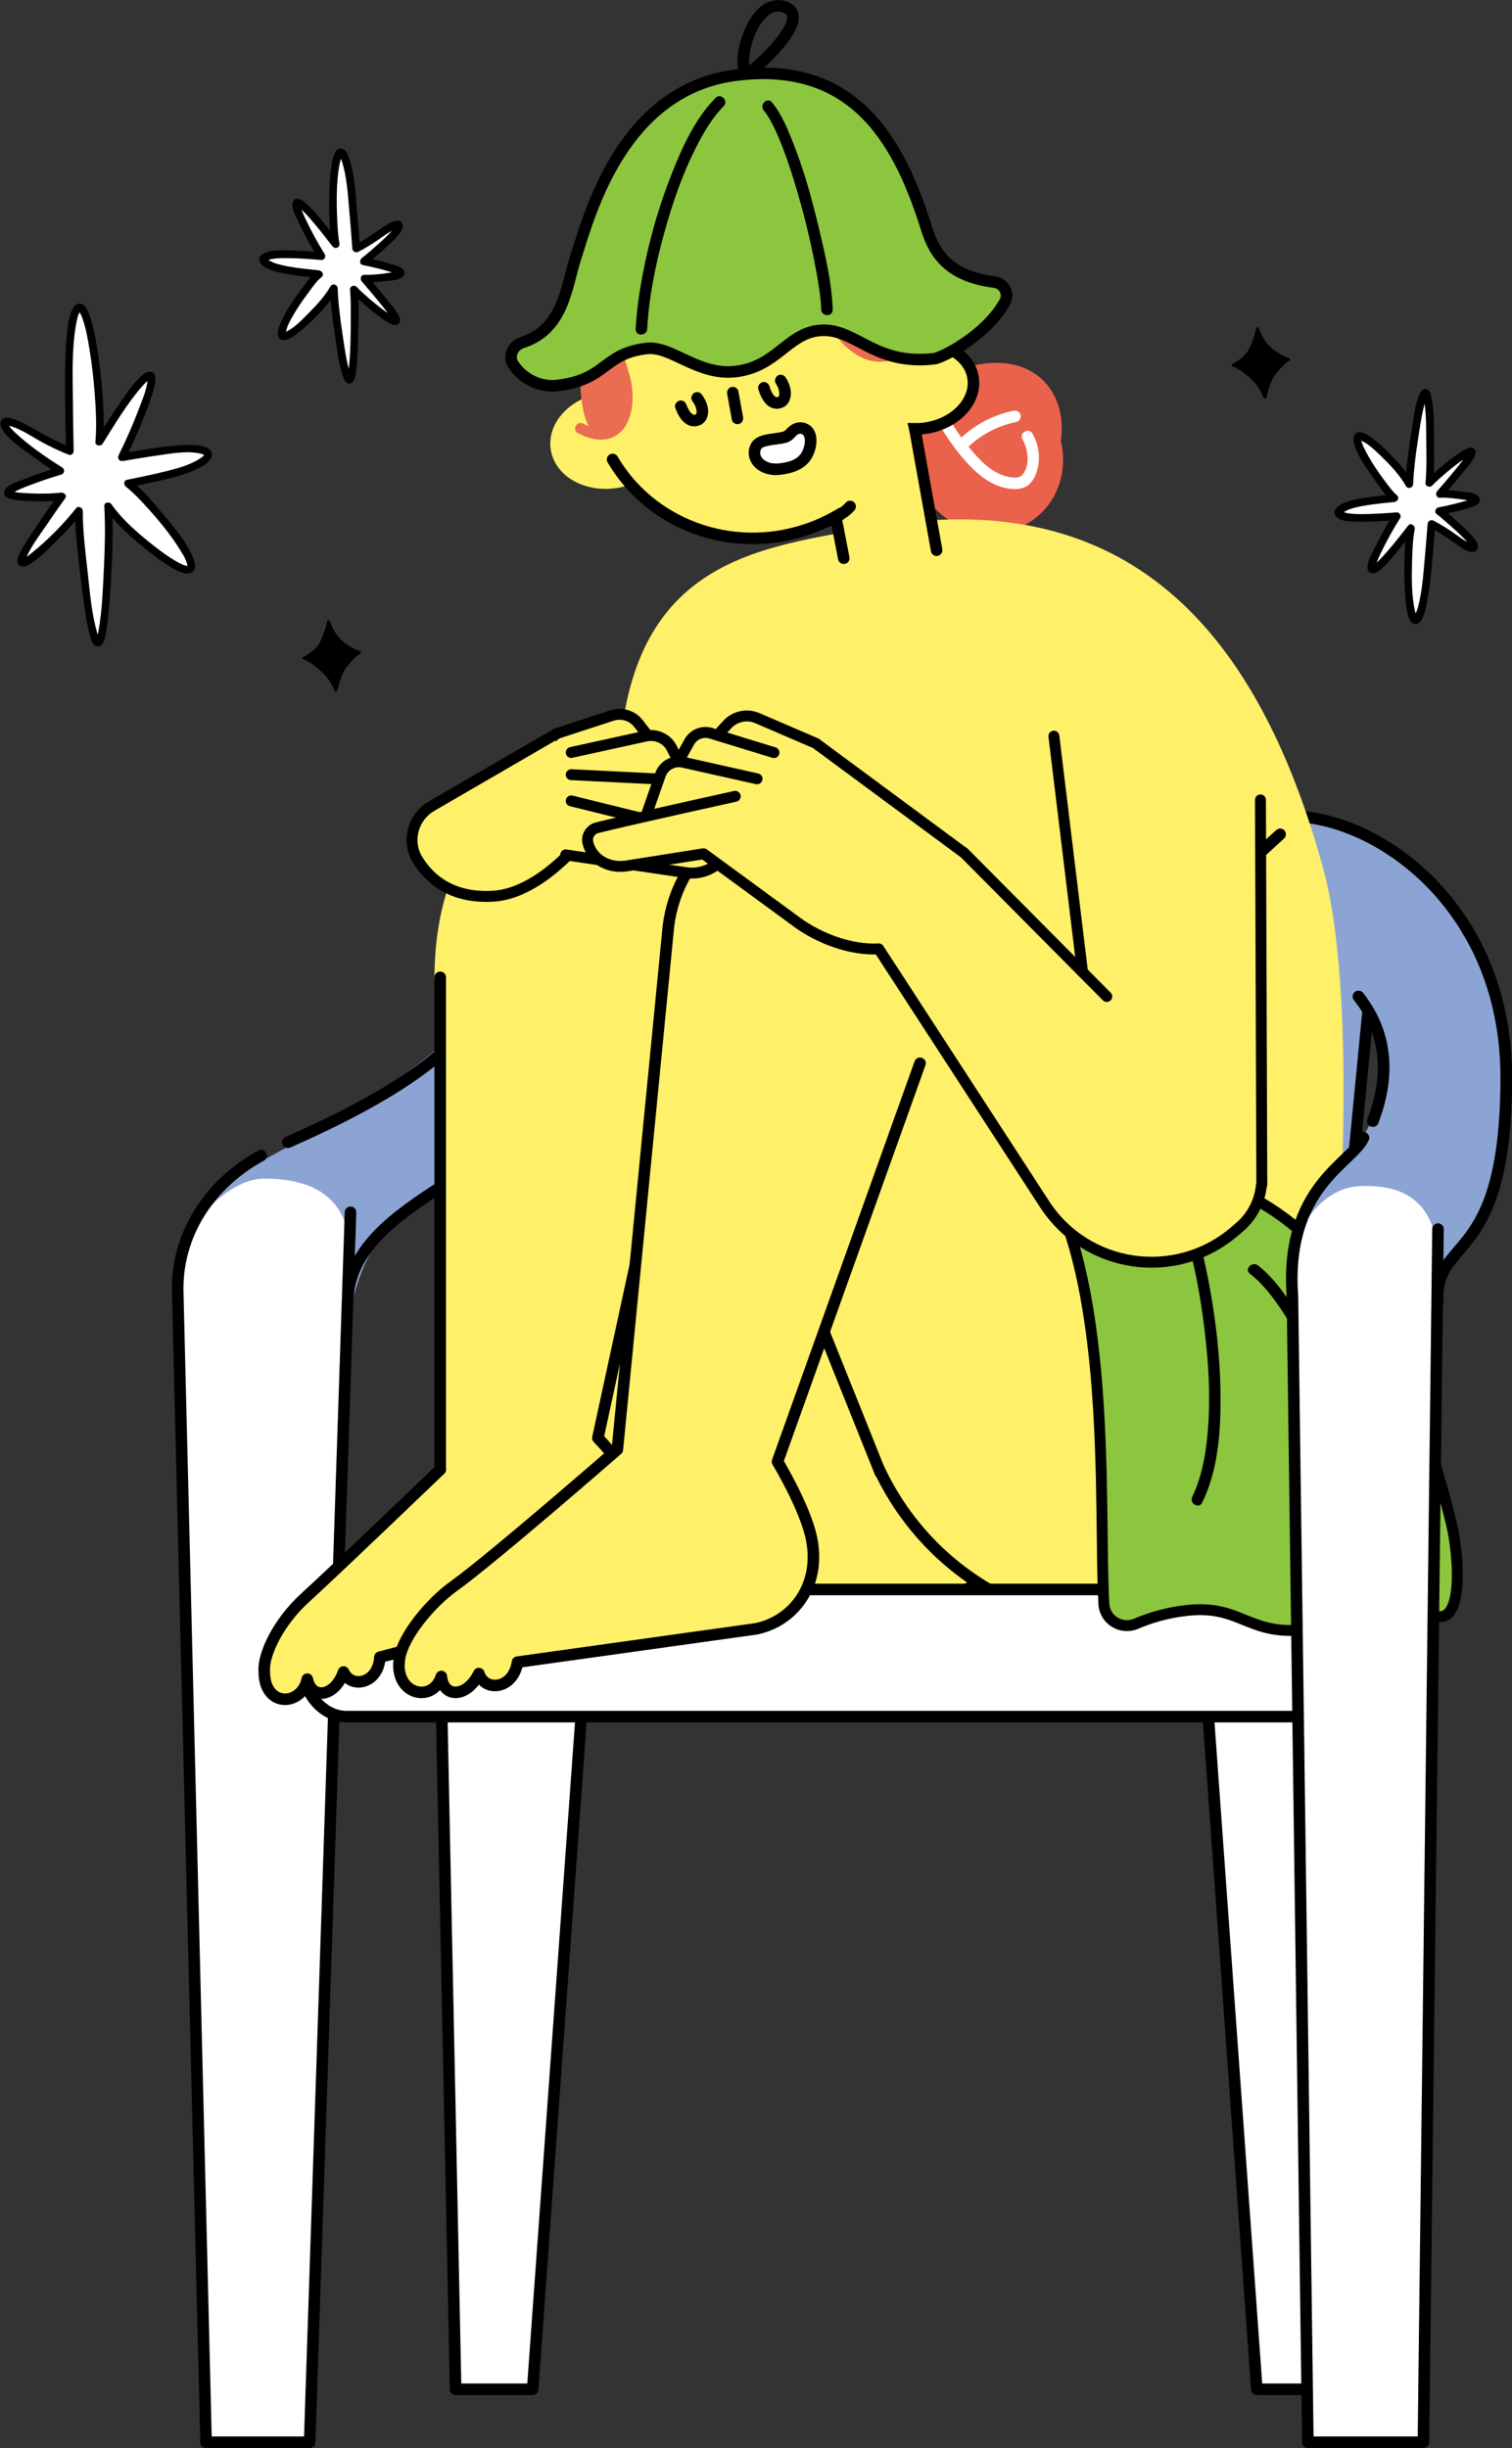 <?xml version="1.0" encoding="UTF-8"?>
<svg id="_レイヤー_2" data-name="レイヤー 2" xmlns="http://www.w3.org/2000/svg" viewBox="0 0 196.261 317.711">
  <rect x="0" y="0" width="196.261" height="317.711" fill="#333333" stroke="none"/>
  <defs>
    <style>
      .cls-1, .cls-2, .cls-3, .cls-4, .cls-5, .cls-6, .cls-7, .cls-8 {
        stroke-width: 1.5px;
      }

      .cls-1, .cls-2, .cls-9, .cls-10, .cls-11, .cls-7, .cls-12 {
        stroke-linejoin: round;
      }

      .cls-1, .cls-3 {
        stroke: #fff069;
      }

      .cls-1, .cls-9, .cls-5, .cls-10, .cls-11, .cls-7, .cls-12 {
        stroke-linecap: round;
      }

      .cls-1, .cls-5, .cls-10, .cls-11, .cls-7 {
        fill: none;
      }

      .cls-2, .cls-4, .cls-9, .cls-5, .cls-6, .cls-10, .cls-11, .cls-7, .cls-12, .cls-8 {
        stroke: #000;
      }

      .cls-2, .cls-13, .cls-6 {
        fill: #fff;
      }

      .cls-3, .cls-4, .cls-5, .cls-6, .cls-8 {
        stroke-miterlimit: 10;
      }

      .cls-3, .cls-12, .cls-14, .cls-8 {
        fill: #fff069;
      }

      .cls-4, .cls-9 {
        fill: #8cc63f;
      }

      .cls-9, .cls-10, .cls-12 {
        stroke-width: 1.417px;
      }

      .cls-15 {
        fill: #ea624b;
      }

      .cls-11 {
        stroke-width: 1.5px;
      }

      .cls-16 {
        fill: #eb6d51;
      }

      .cls-17 {
        fill: #8ca4d4;
      }
    </style>
  </defs>
  <g id="_レイヤー_22" data-name="レイヤー 22">
    <g>
      <polygon class="cls-2" points="59.14 310.089 57.14 213.089 76.14 213.089 69.14 310.089 59.14 310.089"/>
      <polygon class="cls-2" points="173.14 310.089 175.14 213.089 156.14 213.089 163.14 310.089 173.14 310.089"/>
      <polygon class="cls-17" points="162.956 212.676 167.728 126.751 161.8 120.302 177.763 116.315 172.087 213.211 162.956 212.676"/>
      <path d="M177.011,129.328c-.562,5.805-1.124,11.609-1.686,17.414-.08.827-.16,1.655-.24,2.482-.093.96,1.407.953,1.5,0,.562-5.805,1.124-11.609,1.686-17.414.08-.827.16-1.655.24-2.482.093-.96-1.407-.953-1.5,0h0Z"/>
      <path class="cls-17" d="M169.761,106.077l-.034.313c-.674-.215-1.314-.369-1.892-.449-19.802-2.766-59.11-3.341-78.432-0-1.843.319-3.783.77-5.791,1.53l.228-.727s-1.125.497-3.127,2.043c-3.73,1.982-7.645,5.26-11.594,10.939v1.465c-1.315,1.764-2.695,3.729-4.132,5.925-4.786,7.317-12.142,12.436-22.079,18.56-10.718,6.605-20.488,8.166-19.683,25.843l21.765,1.09c2.604-16.539,11.079-16.589,15.564-20.22,2.71-2.194,6.717-4.025,10.587-9.079.174-.227.656-.586,1.051-.862l3.949,71.393,8-.75s-1.256-61.611-1.256-84.207c0-1.36,3.889-5.518,5.762-7.442h.989v89.052h8.5v-89.052h6.282v89.052h8.5v-89.052h6.5v89.052h8.5v-89.052h7.09v89.052h8.5v-89.052h6.883v89.052h8.5l2.873-89.052h6.339l-.374,3.464c14.508,3.584,12.3,14.578,11.151,18.404-2.725,9.075-11.118,9.128-11.118,24.957l18.856-.701c.518-6.691,8.795-5.102,8.795-30.497,0-9.301-7.338-28.16-25.65-30.99Z"/>
      <g>
        <path class="cls-7" d="M71.453,142.597l4.687,70.492"/>
        <path class="cls-7" d="M176.335,129.328c4.052,5.095,3.914,10.841,1.874,16.174"/>
        <path class="cls-7" d="M76.14,213.089l8-0-1.338-83.15c-.306-4.045,6.833-8.499,6.833-8.499v89.052h8.5v-89.052h6.282v89.052h8.5v-89.052h6.5v89.052h8.5v-89.052h7.09v89.052h8.5v-89.052h6.883v89.052h8.5l2.873-89.052s6.314,3.51,6.128,7l-4.715,80.495"/>
        <path class="cls-7" d="M45.097,169.377c0-14.387,23.766-16.616,29.125-31.962"/>
        <path class="cls-7" d="M186.598,169.07c-.435-8.871,8.913-4.566,8.913-29.243,0-20.627-14.496-32.277-25.75-33.75-19.76-2.587-66.687-2.011-80.358-.137-10.742,1.473-16.831,8.235-24.684,22-4.813,8.437-13.562,14.216-27.347,20.305"/>
      </g>
      <path class="cls-13" d="M34.279,152.961c10.732,0,11.378,6.907,11.213,11.628l-5.301,152.372h-13.444l-3.686-152.198c0-4.622,6.119-11.802,11.218-11.802Z"/>
      <path class="cls-7" d="M45.497,157.339l-5.306,159.622h-13.444l-3.668-148.857c-.343-7.98,4.29-14.58,10.813-18.13"/>
      <g>
        <path class="cls-15" d="M137.694,57.202c.105-.655.151-1.333.12-2.032-.209-4.667-3.406-8.314-9.035-8.063-5.314.238-9.523,3.805-9.802,8.13-1.047,2.895-.734,6.317,1.15,9.194,3.087,4.714,9.199,6.172,13.653,3.256,3.458-2.264,4.888-6.499,3.914-10.486Z"/>
        <path class="cls-13" d="M132.725,57.031c.726,1.254,1.019,3.347.016,4.562-.484.587-1.473.396-2.115.228-.818-.214-1.575-.621-2.249-1.128-1.132-.851-2.064-1.982-2.951-3.076-.765-.943-1.5-2.074-2.157-3.156-.5-.824-1.798-.071-1.295.757,1.283,2.112,2.782,4.213,4.6,5.904,1.168,1.086,2.589,1.995,4.186,2.257.815.134,1.73.177,2.468-.256.641-.376,1.021-1.028,1.275-1.705.627-1.676.406-3.61-.483-5.145-.484-.835-1.78-.081-1.295.757h0Z"/>
        <path class="cls-13" d="M131.543,53.314c-2.716.545-5.241,1.926-7.194,3.885-.682.684.378,1.745,1.061,1.061,1.784-1.79,4.055-3.002,6.533-3.5.397-.08.626-.552.524-.923-.114-.414-.524-.604-.923-.524h0Z"/>
      </g>
      <path class="cls-3" d="M170.841,188.125s6.207-53.408.147-75.376c-9.639-34.94-28.506-48.74-57.869-43.531-16.82,2.984-34.18,4.697-31.924,39.317.508,7.789,10.048,35.496,10.048,35.496l-1.607,39.032c19.556,8.237,81.206,5.062,81.206,5.062Z"/>
      <ellipse class="cls-3" cx="79.145" cy="57.154" rx="7" ry="5.5" transform="translate(-8.055 13.26) rotate(-9.115)"/>
      <path class="cls-14" d="M120.265,55.549c3.817-.612,6.521-3.54,6.04-6.539-.463-2.887-3.709-4.78-7.355-4.373-.16-.775-.361-1.549-.617-2.317-3.615-10.875-15.623-16.673-26.82-12.95-11.197,3.722-17.343,15.556-13.728,26.43s15.623,16.673,26.82,12.95c1.369-.455,2.66-1.033,3.87-1.714l.781,4.426c.58,3.289,3.717,5.485,7.006,4.905s5.485-3.717,4.905-7.006l-2.372-13.448c-.015-.087-.04-.171-.059-.256.5.007,1.011-.025,1.529-.108Z"/>
      <g>
        <path class="cls-5" d="M79.517,59.631c4.873,8.344,15.291,12.376,25.089,9.119,1.369-.455,2.66-1.035,3.869-1.716l1.047,5.411"/>
        <path class="cls-5" d="M121.575,71.407l-2.78-15.493c-.015-.087-.04-.171-.059-.256.5.007,1.011-.025,1.529-.108,3.817-.612,6.522-3.54,6.04-6.539-.463-2.888-3.714-4.783-7.363-4.372-.16-.775-.354-1.549-.61-2.318-3.615-10.875-15.623-16.673-26.82-12.95"/>
      </g>
      <g>
        <path class="cls-16" d="M118.523,44.688c2.515-2.383-2.057-9.313-4.621-11.489-2.826-2.399-5.807-4.924-8.078-4.577-4.956.759,4.355,23.972,12.699,16.066Z"/>
        <path class="cls-16" d="M80.542,35.199s-4.022,5.016-4.883,9.276c-.697,3.451-.585,12.243,2.381,11.849,3.287-.436,3.582-2.361,3.472-5.335-.081-2.181-2.02-7.052-.671-10.889,1.468-4.177-.299-4.901-.299-4.901Z"/>
        <path class="cls-16" d="M107.648,32.142c.946-5.957-12.159-5.767-18.075-3.749-4.077,1.391-10.525,6.564-9.717,9.406.736,2.589,4.524,2.594,10.728,1.996,5.585-.538,16.322-2.986,17.064-7.653Z"/>
      </g>
      <path class="cls-16" d="M119.063,42.898c-1.118,1.158-2.449,2.265-4.074,2.577-1.131.217-2.248-.1-3.204-.71-2.222-1.418-3.636-4.073-4.596-6.448-.521-1.288-.946-2.622-1.221-3.984-.18-.893-1.546-.515-1.367.377.568,2.822,1.711,5.664,3.328,8.048,1.572,2.318,3.97,4.537,6.986,4.154,2.045-.259,3.756-1.568,5.149-3.011.634-.657-.367-1.66-1.002-1.002h0Z"/>
      <path class="cls-16" d="M85.113,38.223c-1.518-.658-3.218-.716-4.346.672-1.036,1.276-1.294,3.071-1.334,4.664-.044,1.741.239,3.43.789,5.076.554,1.657.727,3.653.055,5.306-.28.688-.755,1.334-1.473,1.598-1.031.379-2.186-.081-3.097-.561-.806-.425-1.524.798-.715,1.224,1.71.901,3.823,1.377,5.42-.007,1.311-1.136,1.707-3.073,1.699-4.73-.005-.989-.153-1.994-.438-2.942-.238-.791-.507-1.545-.647-2.363-.275-1.614-.302-3.388.157-4.97.187-.646.481-1.353,1.048-1.755.644-.457,1.486-.283,2.167.011.828.359,1.551-.862.715-1.224h0Z"/>
      <path class="cls-11" d="M107.168,67.716c.526-.174,2.315-.953,3.18-1.987"/>
      <path d="M94.394,51.156c.202,1.116.404,2.231.606,3.347.07.387.561.641.923.524.415-.134.599-.508.524-.923-.202-1.116-.404-2.231-.606-3.347-.07-.387-.561-.641-.923-.524-.415.134-.599.508-.524.923h0Z"/>
      <path d="M98.434,50.525c.191.64.456,1.249.884,1.767.275.333.676.615,1.102.709.447.098.883.036,1.291-.166.594-.294.868-.92.935-1.546.085-.794-.24-1.627-.655-2.287-.208-.332-.678-.493-1.026-.269-.333.214-.492.671-.269,1.026.085.135.164.273.234.416.015.03.028.061.043.091.064.131-.022-.042-.017-.043.005-.002.085.23.09.245.039.119.071.241.094.364.005.024.006.058.014.083-.057-.173-.016-.133-.009-.058.006.065.01.13.011.195.001.056-.001.111-.005.167-.014.186.03-.142.005-.025-.012.055-.022.109-.038.162-.006.021-.014.041-.02.061-.035.115.086-.175.028-.063-.019.036-.036.072-.058.106-.01.017-.022.033-.033.049-.065.101.118-.13.054-.072-.031.029-.06.062-.092.091-.045.043-.087.027.084-.065-.025.013-.048.032-.073.046-.024.014-.05.024-.074.038-.072.042.231-.083.079-.034-.053.017-.105.032-.159.044-.147.034.117-.012.098-.011-.028.002-.056.005-.085.006-.025.001-.051 0-.076-.001-.016-.001-.032-.003-.048-.003-.121-.007.199.036.121.016-.056-.014-.112-.024-.168-.043-.013-.005-.026-.01-.04-.014-.1-.033.182.086.109.046-.033-.018-.067-.033-.1-.052-.031-.018-.06-.037-.09-.057-.126-.081.134.114.052.043-.069-.06-.135-.12-.196-.188-.047-.052-.147-.2.002.012-.031-.044-.064-.087-.094-.132-.067-.1-.127-.204-.182-.311-.03-.059-.059-.119-.087-.18-.009-.02-.065-.15-.013-.027.051.119-.001-.005-.012-.032-.064-.165-.12-.333-.17-.502-.112-.376-.531-.65-.923-.524-.38.123-.644.52-.524.923h0Z"/>
      <path d="M87.647,52.922c.23.619.514,1.223.969,1.711.302.323.715.595,1.158.667.445.072.881.008,1.275-.219.572-.33.844-.955.868-1.594.03-.795-.322-1.597-.779-2.229-.118-.163-.248-.29-.448-.345-.18-.049-.419-.027-.578.076-.314.203-.515.686-.269,1.026.093.129.181.261.26.4.033.058.065.117.095.176.015.029.029.058.043.087.014.029.027.058.04.087l-.039-.093c-.001.049.054.142.071.191.021.062.039.124.056.187.014.054.026.108.037.162.005.024.007.055.014.079-.062-.208-.014-.114-.008-.045.01.11.007.217.001.327-.003.06-.037.114.014-.098-.005.021-.007.044-.012.065-.011.052-.024.104-.041.155-.01.029-.052.131.005-.003.052-.124.022-.049.006-.021-.023.038-.044.076-.068.114-.058.092.137-.155.026-.04-.013.014-.027.027-.041.04-.103.095.036-.046.063-.046-.031-0-.129.075-.162.092-.116.061.187-.07.094-.04-.03.01-.059.021-.089.029-.027.008-.055.013-.083.02-.146.036.164-.014.096-.011-.059.002-.117.005-.176.003-.142-.005.215.041.089.013-.031-.007-.062-.012-.092-.02-.028-.007-.055-.017-.083-.025-.141-.044.187.093.054.024-.066-.034-.128-.071-.19-.111-.129-.083.126.11.046.037-.035-.032-.072-.061-.106-.094-.076-.072-.14-.153-.21-.231.171.192.032.039-.007-.017-.035-.052-.069-.105-.102-.158-.076-.126-.145-.256-.208-.389-.013-.028-.026-.055-.039-.083-.01-.021-.019-.043-.029-.064-.025-.059-.025-.058-0.0.001l.019.045c-.01-.023-.019-.046-.028-.069-.022-.056-.043-.112-.064-.168-.069-.187-.167-.345-.345-.448-.161-.094-.398-.134-.578-.076-.359.116-.67.529-.524.923h0Z"/>
      <g>
        <path class="cls-13" d="M101.009,60.899c2.583-.226,3.705-1.193,4.118-2.886.275-1.126-.006-2.3-1.08-2.452-.966-.136-1.322.685-1.828,1.013-.805.522-3.52.257-4.064,1.305-.842,1.622.766,3.201,2.854,3.019Z"/>
        <path d="M101.009,61.648c1.64-.152,3.347-.606,4.283-2.079.812-1.277,1.171-3.702-.454-4.531-.893-.456-1.847-.212-2.549.453-.116.11-.225.227-.339.339-.03.03-.157.134-.056.061-.058.042-.119.073-.181.106.114-.062.054-.02-.027.003-.07.02-.139.04-.209.057-.159.039-.321.067-.483.093-1.395.223-3.158.241-3.689,1.829-.318.95-.004,1.993.709,2.677.79.758,1.92,1.072,2.995.993.404-.029.75-.324.75-.75,0-.383-.344-.779-.75-.75-.629.046-1.314-.07-1.774-.412-.242-.18-.382-.334-.499-.618.04.098-.015-.059-.021-.082-.015-.065-.035-.128-.044-.194.017.138.005-.125.005-.122.002-.143-.014.001.014-.132.032-.153.069-.254.139-.378.02-.035.051-.121-.016.016.013-.027.168-.148.023-.038.084-.064.18-.113.274-.159-.147.071.06-.022.077-.028.069-.024.139-.046.209-.065.564-.16,1.151-.217,1.73-.299.498-.071,1.032-.145,1.469-.413.256-.157.46-.382.671-.592.206-.204.271-.297.514-.336.406-.065.633.279.681.676.04.323-.001.615-.079.919-.079.304-.128.445-.232.649-.166.327-.251.438-.451.637-.033.033-.067.066-.102.097-.035.032-.071.063-.107.093.058-.042.052-.037-.02.015-.122.088-.251.167-.383.238-.573.308-1.356.464-2.082.531-.403.037-.75.318-.75.75,0,.377.344.787.75.75Z"/>
      </g>
      <g>
        <path class="cls-4" d="M72.3,50.036c6.574-.768,5.891-4.139,11.636-4.81,3.237-.378,6.632,3.567,11.562,2.991,5.23-.611,6.716-4.844,10.706-5.31,4.815-.562,7.042,4.587,15.076,3.649.986-.115,6.723-2.982,9.149-7.36.601-1.085-.106-2.429-1.337-2.584-5.77-.727-7.746-3.515-8.809-6.902-3.355-10.69-8.953-21.91-24.654-19.968-14.782,1.828-19.049,17.888-20.887,23.624-1.272,3.971-1.587,9.364-6.973,11.096-1.228.395-1.843,1.825-1.116,2.891,1.424,2.088,3.763,2.904,5.646,2.684Z"/>
        <path d="M92.877,12.71c-2.661,2.703-4.311,6.38-5.692,9.857-1.694,4.267-2.951,8.728-3.799,13.238-.428,2.275-.753,4.578-.876,6.891-.051.964,1.448.962,1.5,0,.221-4.158,1.071-8.289,2.164-12.299,1.121-4.108,2.531-8.198,4.537-11.965.888-1.667,1.896-3.309,3.227-4.661.678-.688-.382-1.749-1.06-1.06h0Z"/>
        <path d="M99.141,14.342c.789.96,1.436,2.366,1.956,3.585.759,1.781,1.379,3.623,1.951,5.471,1.221,3.948,2.217,7.982,2.946,12.05.28,1.56.543,3.14.597,4.727.033.962,1.532.967,1.5,0-.118-3.465-.946-6.965-1.74-10.325-.962-4.069-2.087-8.149-3.681-12.02-.655-1.59-1.367-3.209-2.467-4.548-.613-.746-1.668.32-1.06,1.06h0Z"/>
        <path d="M97.4,9.246c.066.156-.052-.183-.067-.243-.017-.065-.077-.4-.062-.287-.042-.315-.045-.637-.032-.953.028-.705.153-1.355.354-2.064.375-1.323.991-2.69,2.002-3.599.195-.175.389-.314.684-.454.117-.055.483-.147.613-.145.075.001.149-0.0.223.005.237.015-.134-.032.104.014.162.031.324.072.478.131.016.006.16.074.261.139.03.019.128.125.129.127.025.027.097.204.029.029.021.054.039.111.051.168.008.038.018.141.002-.021.006.062.008.125.007.187-.001.065-.005.131-.013.195.022-.175-.016.053-.022.073-.048.171-.095.341-.163.506-.211.512-.684,1.222-1.086,1.741-1.14,1.47-2.526,2.78-3.968,3.949-.315.255-.265.795,0,1.06.311.311.745.256,1.06,0,1.469-1.19,2.858-2.525,4.021-4.018.902-1.158,2.222-2.965,1.447-4.5-.741-1.466-2.9-1.554-4.163-.811-1.493.878-2.386,2.594-2.937,4.174-.576,1.652-.956,3.687-.247,5.353.159.373.708.455,1.026.269.386-.226.428-.652.269-1.026h0Z"/>
      </g>
      <path class="cls-8" d="M77.16,191.14l-16.207-61.812,29.888-10.627,40.128,70.266c3.132,6.812-.1,14.988-7.219,18.26l-0.0 0c-17.87,8.215-38.729,1.013-46.59-16.088Z"/>
      <path class="cls-8" d="M113.99,190.432l-22.748-56.747,35.299-18.149,43.24,65.061c3.273,7.119-1.442,24.042-8.56,27.315l-0.0 0c-17.87,8.215-39.015.389-47.23-17.481Z"/>
      <rect class="cls-6" x="39.573" y="206.286" width="138.188" height="16.5" rx="5.372" ry="5.372"/>
      <g>
        <path class="cls-9" d="M134.439,150.701c10.155,14.295,8.13,44.92,8.846,57.465.119,2.087,2.272,3.386,4.194,2.564,1.729-.74,3.979-1.447,6.654-1.731,7.33-.778,7.947,3.729,16.443,2.347,6.262-1.018,11.314-4.278,14.679-2.123,5.087,3.257,4.065-7.668,3.173-11.344-13.768-56.758-46.59-44.698-46.59-44.698l-7.399-2.48Z"/>
        <path d="M153.878,160.273c1.212,3.849,1.92,7.892,2.422,11.889.627,4.996.92,10.12.315,15.134-.287,2.375-.806,4.801-1.859,6.962-.421.864.872,1.625,1.295.757,2.086-4.281,2.421-9.314,2.376-14.003-.048-5.048-.647-10.108-1.615-15.059-.4-2.046-.861-4.089-1.487-6.079-.289-.917-1.737-.526-1.446.399h0Z"/>
        <path d="M162.232,165.293c1.452,1.128,2.629,2.587,3.675,4.087,1.329,1.904,2.479,3.931,3.533,5.998,2.212,4.341,4.043,8.914,5.381,13.601.555,1.945,1.065,3.944,1.23,5.966.078.955,1.578.963,1.5,0-.345-4.229-1.792-8.418-3.295-12.354-1.771-4.636-3.879-9.233-6.643-13.367-1.215-1.817-2.58-3.64-4.319-4.991-.753-.585-1.822.469-1.06,1.06h0Z"/>
      </g>
      <g>
        <g>
          <path class="cls-17" d="M190.611,121.016c3.311,5.73,4.8,11.86,4.8,16.05,0,25.395-8.277,23.806-8.795,30.497l-18.856.7c0-15.829,8.393-15.882,11.118-24.957.79-2.63,2.08-8.648-1.905-13.318"/>
          <g>
            <path class="cls-7" d="M176.335,129.328c4.052,5.095,3.914,10.841,1.874,16.174"/>
            <path class="cls-7" d="M186.598,169.07c-.435-8.871,8.913-4.566,8.913-29.243,0-7.735-2.039-14.208-5.18-19.355"/>
          </g>
        </g>
        <path class="cls-13" d="M169.761,316.961l-2.033-152.593c0-4.665,3.755-10.108,8.533-10.407,9.309-.581,10.452,5.846,10.394,10.552l-1.894,152.448h-15Z"/>
        <path class="cls-7" d="M186.656,159.514l-1.894,157.447h-15l-2-148.697c-1.04-14.246,7.775-17.326,9.222-20.6"/>
      </g>
      <path class="cls-14" d="M74.218,103.806c-13.851,0-17.045,13.461-17.077,23.032v63.885s-13.088,12.585-17.567,16.671c-3.45,3.148-5.411,7.311-5.27,9.452-.001.824.124,1.511.358,2.047.001.002.005.016.005.016l.003-.001c1.164,2.636,4.639,1.895,5.217-.979.581,2.754,3.596,2.287,4.705-.931,1.019,2.231,4.525,1.515,4.72-1.925l28.827-7.55c4.564-1.519,7.473-6.418,5.584-12.1-1.273-3.83-6.115-8.799-6.115-8.799l13.767-63.499c1.188-10.268-6.375-19.321-17.155-19.321Z"/>
      <g>
        <path class="cls-1" d="M91.373,123.127c1.188-10.268-6.375-19.321-17.155-19.321-13.851,0-17.045,13.461-17.077,23.032"/>
        <path class="cls-7" d="M57.14,126.838v63.885"/>
        <path class="cls-7" d="M57.14,190.723s-13.088,12.585-17.567,16.671c-3.45,3.148-5.411,7.311-5.27,9.452-.001.824.124,1.511.358,2.047.001.002.005.016.005.016l.003-.001c1.164,2.636,4.639,1.895,5.217-.979.581,2.754,3.596,2.287,4.705-.931,1.019,2.231,4.525,1.515,4.72-1.925l28.827-7.55c4.564-1.519,7.473-6.418,5.584-12.1-1.273-3.83-6.115-8.799-6.115-8.799l13.767-63.499"/>
      </g>
      <path class="cls-14" d="M106.67,104.622c-9.824-1.022-18.718,5.793-19.908,15.597l-6.63,67.906s-16.21,14.133-21.294,17.779c-2.993,2.147-6.478,6.386-6.968,9.242-.819,4.775,4.253,6.004,5.419,2.436.259,2.853,3.363,2.741,4.867-.38.77,2.395,4.456,2.071,5.018-1.46.001-.008-0-.016.001-.024l30.975-4.325c4.862-1.005,8.435-5.675,7.186-11.726-.842-4.079-4.413-9.973-4.413-9.973h0l20.995-63.198c2.459-10.379-5.215-20.831-15.246-21.875Z"/>
      <path class="cls-7" d="M121.916,126.498c2.459-10.379-5.215-20.831-15.246-21.875-9.824-1.022-18.718,5.793-19.908,15.597l-6.63,67.906s-16.21,14.133-21.294,17.779c-2.993,2.147-6.478,6.386-6.968,9.242-.819,4.775,4.253,6.004,5.419,2.436.259,2.853,3.363,2.741,4.867-.38.77,2.395,4.456,2.071,5.018-1.46.001-.008-0-.016.001-.024l30.975-4.325c4.862-1.005,8.435-5.675,7.186-11.726-.842-4.079-4.413-9.973-4.413-9.973h0l18.496-51.698"/>
      <path class="cls-12" d="M56.028,104.618l16.212-9.409,6.961,8.946s-7.172,11.745-15.289,12.164c-5.301.273-8.172-2.23-9.713-4.752-1.464-2.397-.601-5.539,1.829-6.949Z"/>
      <g>
        <path class="cls-14" d="M75.605,109.827c-4.189,2.986-7.051-4.863-5.908-9.785.719-3.097,3.729-5.306,6.51-5.702,2.781-.396,5.714,1.365,6.96,4.236.673,1.551.812,3.581-.171,4.898"/>
        <path class="cls-12" d="M85.959,97.907l-3.069-3.987c-.811-1.053-2.2-1.477-3.46-1.055l-7.189,2.344"/>
        <path class="cls-12" d="M90.435,103.407l-3.265-6.361c-.601-1.17-1.981-1.805-3.309-1.523l-9.715,2.134"/>
        <path class="cls-12" d="M89.693,111.029l-.606-6.762c-.129-1.439-1.96-3.115-3.404-3.153l-11.537-.574"/>
        <path class="cls-12" d="M73.43,110.948l15.791,2.333c2.026.227,4-.739,5.065-2.477l1.003-1.638-21.143-5.225"/>
      </g>
      <g>
        <path d="M165.636,107.744c-1.687,1.55-3.375,3.1-5.062,4.649-.298.274-.278.783,0,1.06.297.297.761.275,1.06,0,1.687-1.55,3.375-3.1,5.062-4.649.298-.274.278-.783,0-1.06-.297-.297-.761-.275-1.06,0h0Z"/>
        <path class="cls-14" d="M163.788,153.737l-.152-52.254-26.509-9.272-1.07-2.763,4.461,36.717-15.28-15.387.005-.009-.052-.039-.131-.132-.019.021-19.133-14.141-18.734,11.281,16.312,11.949c2.853,2.09,6.978,3.644,10.573,3.438l21.533,33.139c5.448,8.384,17.03,10.057,24.627,3.558l.685-.586c1.71-1.463,2.657-3.464,2.841-5.527l.043.005Z"/>
        <g>
          <path class="cls-10" d="M143.659,129.328l-18.421-18.55.005-.009-.053-.039-.13-.131-.019.021-19.133-14.141-18.734,11.281,16.312,11.949c2.853,2.09,6.978,3.644,10.573,3.438l21.533,33.139c5.448,8.384,17.03,10.057,24.627,3.558l.685-.586c1.71-1.463,2.657-3.464,2.841-5.527l.043.005-.176-49.922"/>
          <line class="cls-10" x1="136.797" y1="95.54" x2="140.517" y2="126.165"/>
        </g>
        <path class="cls-14" d="M101.533,107.664c-2.111-.086-4.238-.28-6.193-.799s-3.739-1.391-4.747-2.587c-1.342-1.592-1.135-3.619.213-5.208,1.348-1.59,3.724-2.757,6.348-3.413,2.048-.512,4.473-.713,6.366.004,1.594.604,2.509,1.745,3.039,2.885.869,1.869.897,3.942-.328,5.727-1.225,1.784-3.804,3.224-6.807,3.499"/>
        <g>
          <path class="cls-12" d="M90.628,98.16l3.76-4.116c.993-1.087,2.566-1.425,3.918-.842l7.601,3.276"/>
          <path class="cls-12" d="M86.465,101.728l2.998-5.425c.551-.998,1.726-1.473,2.816-1.138l8.183,2.51"/>
          <path class="cls-12" d="M83.729,106.253l1.992-5.695c.424-1.212,1.688-1.914,2.941-1.633l9.606,2.154"/>
          <path class="cls-12" d="M91.308,110.805c-3.588.555-6.733,1.077-9.976,1.579-2.251.348-4.454-.77-5.017-2.977l-0-0c-.222-.87.303-1.754,1.173-1.976,3.785-.966,17.945-4.084,17.945-4.084"/>
        </g>
      </g>
      <g>
        <path class="cls-13" d="M9.06,58.534s-.116-5.471-.116-9.456c0-11.091,2.077-12.714,3.498-1.496.769,6.07.442,9.758.442,9.758,0,0,1.598-2.531,2.563-3.967,3.866-5.753,6.234-7.572,1.917,2.674-.567,1.346-1.541,3.304-1.541,3.304,0,0,2.731-.472,4.871-.774,8.86-1.251,7.693,1.413.989,3.069-2.019.499-5.068,1.107-5.068,1.107,0,0,1.412.944,4.474,4.683,6.519,7.961,4.027,8.653-3.724,1.873-2.066-1.807-3.327-3.607-3.327-3.607,0,0,.173,2.996-.009,7.107-.555,12.491-1.602,15.463-3.258.502-.531-4.801-.528-7.008-.528-7.008,0,0-1.671,2.093-4.139,4.388-3.203,2.978-4.718,3.665-1.833-.779,1.853-2.855,3.754-5.491,3.754-5.491,0,0-1.288.217-3.931.118-4.028-.151-3.985-.657-.463-2.005,2.229-.853,4.197-1.423,4.197-1.423,0,0-2.214-1.387-5.237-3.77-3.131-2.469-2.825-3.784,1.445-1.293,2.879,1.679,5.024,2.486,5.024,2.486Z"/>
        <path d="M9.56,58.534c-.047-2.229-.081-4.459-.101-6.688-.03-3.203-.15-6.496.399-9.667.072-.419.157-.84.291-1.244.038-.114.271-.597.289-.563.026.047-.225.055-.204.036-.017.016.008-.008.057.063.189.277.317.583.427.899.438,1.253.673,2.584.887,3.89.317,1.925.543,3.866.688,5.811.154,2.07.271,4.195.09,6.27-.045.522.686.641.932.252,1.623-2.569,3.202-5.286,5.235-7.56.26-.29.566-.589.832-.785.163-.12.067-.003-.018-.048-.055-.029-.201-.199-.214-.202.042.008.021.126.022.097-.055,1.302-.631,2.618-1.085,3.821-.795,2.107-1.694,4.166-2.697,6.183-.204.41.13.81.565.734,1.588-.274,3.18-.535,4.776-.761,1.673-.237,3.655-.596,5.335-.19.164.04.294.109.447.165.158.058-.09-.052.02-.082.021-.006-.078.14-.138.206-.136.148-.308.261-.477.368-1.303.828-2.886,1.256-4.368,1.623-1.678.416-3.373.768-5.068,1.107-.453.09-.448.692-.119.914.035.024.164.124.053.036.16.126.316.259.468.394.594.527,1.149,1.098,1.689,1.68,1.793,1.932,3.547,4.007,4.923,6.262.333.545.686,1.127.82,1.76.026.125.008.198-.004.201.124-.031.028-.088.059-.076.107.042-.133-.004-.136-.005-.526-.088-1.102-.423-1.582-.71-.913-.544-1.774-1.178-2.608-1.834-2.028-1.594-4.078-3.32-5.575-5.444-.262-.372-.962-.284-.932.252.15,2.635.079,5.287-.047,7.921-.126,2.641-.216,5.329-.648,7.942-.055.335-.116.671-.208.998-.031.111-.065.221-.106.329.03-.078-.009.002-.017.032-.04.142-.043.01-.008.033.003.002-.06-.006.072-.033.109-.023.167-.02.275.003.077.016.076.078.057.018-.065-.203-.167-.368-.246-.632-.789-2.652-.997-5.539-1.308-8.273-.291-2.558-.61-5.157-.61-7.737 0-.398-.572-.705-.854-.354-1.708,2.133-3.689,4.145-5.815,5.86-.193.156-.39.307-.595.448-.138.094-.416.191-.526.313-.044.049-.073.006-.074.02.001-.013.467.241.359.295-0.0 0.0.096-.332.131-.415.679-1.622,1.845-3.105,2.826-4.551.74-1.091,1.491-2.176,2.261-3.246.284-.394-.184-.797-.565-.734-.114.019.063-.006-.081.011-.177.021-.354.037-.531.051-.612.048-1.227.064-1.841.064-.895.001-1.794-.027-2.686-.102-.312-.026-.628-.054-.934-.121-.033-.007-.419-.135-.418-.136.089-.087.168.415.082.408.016.001.105-.101.132-.113.206-.094.398-.236.603-.336.79-.385,1.624-.686,2.45-.985,1.087-.394,2.184-.764,3.294-1.087.421-.122.483-.686.119-.914-2.11-1.325-4.27-2.806-6.09-4.505-.22-.205-.436-.418-.63-.648-.089-.105-.231-.432-.339-.493-.153-.086.052-.026-.027-.015-.038.005-.129.252-.161.194-.002-.004.371.052.436.071,1.672.46,3.16,1.605,4.693,2.384.965.491,1.95.964,2.964,1.348.602.228.863-.738.266-.964-1.125-.426-2.213-.972-3.276-1.532-.996-.525-1.95-1.13-2.961-1.624-.593-.29-1.257-.622-1.928-.673-1.113-.085-1.183.917-.659,1.651,1.029,1.444,2.697,2.49,4.105,3.523,1.012.743,2.039,1.478,3.103,2.146l.119-.914c-1.554.452-3.091.983-4.596,1.578-.629.249-2.899.882-2.532,1.966.151.446.685.579,1.096.656.953.179,1.943.202,2.909.225,1.186.029,2.408.042,3.584-.151l-.565-.734c-.792,1.1-1.563,2.215-2.323,3.337-.687,1.014-1.377,2.03-2.012,3.078-.352.582-.751,1.205-.944,1.864-.291.996.514,1.337,1.312.9,1.412-.775,2.647-2.093,3.779-3.21,1.118-1.102,2.209-2.253,3.192-3.48l-.854-.354c-0,2.418.288,4.855.555,7.254.214,1.914.444,3.828.74,5.732.173,1.112.342,2.246.669,3.326.135.447.326,1.137.854,1.263.599.143.876-.509,1.014-.963.256-.843.341-1.752.44-2.624.165-1.461.267-2.93.355-4.398.203-3.387.361-6.799.168-10.19l-.932.252c1.498,2.124,3.488,3.862,5.509,5.47.939.748,1.901,1.478,2.928,2.103.59.359,1.249.745,1.937.875.518.097,1.081-.016,1.282-.563.186-.508-.043-1.092-.246-1.557-1.01-2.316-2.847-4.376-4.471-6.273-1.094-1.278-2.264-2.734-3.678-3.689l-.119.914c1.725-.344,3.451-.702,5.157-1.129,1.596-.4,3.372-.878,4.733-1.846.694-.493,1.351-1.461.38-2.075-.464-.293-1.069-.355-1.602-.399-.988-.083-1.991-.013-2.976.081-2.262.217-4.512.616-6.75,1.002l.565.734c.985-1.982,1.87-4.006,2.664-6.072.36-.936.709-1.881.978-2.847.144-.517.31-1.092.273-1.635-.071-1.052-1.029-.918-1.644-.403-1.062.888-1.881,2.136-2.672,3.256-1.192,1.689-2.298,3.439-3.401,5.186l.932.252c.169-1.942.07-3.929-.061-5.869-.14-2.066-.378-4.127-.702-6.171-.228-1.439-.472-2.919-.971-4.294-.199-.547-.499-1.408-1.153-1.56-.688-.16-1.063.538-1.26,1.073-.382,1.037-.484,2.199-.586,3.29-.178,1.903-.209,3.817-.205,5.728.006,2.999.052,5.998.115,8.997.014.643,1.014.645,1,0Z"/>
      </g>
      <path d="M39.394,85.591c-.154-.045-.174-.255-.031-.327.641-.324,1.656-1,2.068-1.749.42-.762.883-2.081,1.034-2.892.033-.178.28-.198.341-.027.33.936.878,1.983,1.773,2.709.605.49,1.609,1.053,2.163,1.211.154.044.176.253.033.327-.559.289-1.213,1.024-1.859,1.833-.48.602-.88,1.844-1.125,2.928-.042.186-.265.23-.342.055-.625-1.417-1.147-1.973-1.808-2.582-.529-.488-1.614-1.301-2.249-1.487Z"/>
      <path d="M159.99,47.563c-.154-.045-.174-.255-.031-.327.641-.324,1.656-1,2.068-1.749.42-.762.883-2.081,1.034-2.892.033-.178.28-.198.341-.027.33.936.878,1.983,1.773,2.709.605.49,1.609,1.053,2.163,1.211.154.044.176.253.033.327-.559.289-1.213,1.024-1.859,1.833-.48.602-.88,1.844-1.125,2.928-.042.186-.265.23-.342.055-.625-1.417-1.147-1.973-1.808-2.582-.529-.488-1.614-1.301-2.249-1.487Z"/>
      <g>
        <path class="cls-13" d="M46.234,32.254s-.271-3.701-.526-6.391c-.709-7.488-2.214-8.451-2.457-.786-.131,4.147.325,6.616.325,6.616,0,0-1.241-1.607-1.984-2.514-2.977-3.637-4.692-4.714-1.124,1.927.469.873,1.252,2.132,1.252,2.132,0,0-1.874-.144-3.338-.212-6.061-.279-5.104,1.445-.472,2.135,1.395.208,3.492.424,3.492.424,0,0-.893.728-2.721,3.448-3.893,5.791-2.166,6.099,2.634,1.027,1.279-1.352,2.016-2.648,2.016-2.648,0,0,.075,2.034.46,4.797,1.173,8.398,2.07,10.337,2.231.131.052-3.275-.091-4.765-.091-4.765,0,0,1.262,1.306,3.075,2.698,2.353,1.806,3.42,2.173,1.188-.643-1.434-1.809-2.885-3.467-2.885-3.467,0,0,.883.064,2.661-.171,2.71-.359,2.648-.698.184-1.383-1.559-.434-2.925-.693-2.925-.693,0,0,1.406-1.078,3.294-2.88,1.956-1.867,1.666-2.735-1.058-.781-1.836,1.317-3.233,1.999-3.233,1.999Z"/>
        <path d="M46.734,32.254c-.134-1.822-.279-3.644-.441-5.463-.189-2.113-.289-4.438-1.055-6.443-.157-.41-.384-.952-.863-1.059-.542-.122-.863.378-1.028.812-.283.746-.358,1.585-.437,2.372-.14,1.398-.187,2.81-.183,4.215.005,1.705.059,3.455.367,5.138l.914-.385c-.756-.979-1.513-1.958-2.304-2.909-.676-.813-1.371-1.665-2.202-2.328-.435-.347-1.248-.728-1.5.048-.244.752.421,1.86.716,2.5.752,1.633,1.623,3.211,2.571,4.739l.432-.752c-1.374-.105-2.752-.212-4.13-.238-1.061-.019-2.541-.126-3.494.465-.667.414-.514,1.14.05,1.555.839.617,2.016.84,3.015,1.021,1.4.255,2.826.397,4.241.543l-.354-.854c-.688.568-1.235,1.365-1.761,2.073-1.129,1.521-2.305,3.161-3.005,4.937-.256.649-.49,1.888.578,1.893.436.002.871-.262,1.223-.492.616-.402,1.181-.89,1.723-1.385,1.48-1.351,2.95-2.842,3.955-4.593l-.932-.252c.078,2.044.348,4.081.646,6.103.257,1.746.447,3.604,1.021,5.283.12.352.278.835.683.95.459.131.738-.262.863-.64.186-.559.221-1.187.272-1.769.107-1.197.146-2.4.177-3.601.053-2.042.129-4.123-.063-6.162l-.854.354c.948.977,1.998,1.867,3.075,2.698.567.438,1.145.887,1.77,1.241.324.183.76.432,1.138.259,1.102-.503-.605-2.33-.941-2.759-.952-1.213-1.943-2.398-2.957-3.559l-.354.854c.882.059,1.789-.058,2.661-.171.629-.082,2.282-.092,2.51-.918.237-.859-1.25-1.171-1.783-1.33-1.095-.326-2.213-.595-3.334-.81l.119.914c.884-.68,1.727-1.416,2.549-2.168.636-.581,1.296-1.162,1.812-1.857.251-.339.567-.81.392-1.25-.467-1.175-2.431.336-2.923.682-1.067.749-2.158,1.492-3.33,2.068-.577.284-.071,1.147.505.863.734-.361,1.437-.795,2.122-1.24.674-.438,1.31-.936,1.999-1.351.226-.136.559-.234.763-.394.036-.028.159-.021.18-.052-.018.027-.161-.384-.264-.336-.059.028-.184.337-.232.405-.163.227-.358.434-.552.635-.543.562-1.132,1.086-1.716,1.605-.433.385-.873.763-1.32,1.131-.132.108-.264.215-.397.322-.046.037-.288.224-.091.073-.302.232-.352.824.119.914.715.137,1.425.303,2.131.482.551.14,1.103.286,1.643.465.178.059.352.122.524.196.038.016.129.09.167.089-.005 0.0.108-.477.069-.494-.107-.048-.808.221-.952.247-.59.104-1.186.176-1.783.227-.524.045-1.061.088-1.588.053-.464-.031-.617.552-.354.854.698.798,1.379,1.611,2.05,2.431.539.659,1.093,1.316,1.567,2.025.101.152.186.388.31.517.039.041.053.068.037.064.085-.28.218-.401.399-.363.038.007.025.003-.038-.012-.076-.082-.306-.147-.402-.202-.213-.124-.419-.262-.622-.402-.625-.431-1.226-.899-1.81-1.384-.748-.621-1.483-1.269-2.16-1.968-.283-.291-.895-.089-.854.354.123,1.307.109,2.636.1,3.947-.015,2.137-.01,4.318-.28,6.442-.028.219-.059.44-.111.655-.019.08-.055.165-.068.246-.008.048-.046.016.005.015.244-.001-.42-.255.379-.093.016.003.157.065.145.079.015-.016-.004.054-.031-.062-.023-.098-.123-.314-.173-.481-.456-1.522-.664-3.136-.9-4.703-.31-2.056-.587-4.128-.666-6.208-.018-.484-.677-.696-.932-.252-.733,1.276-1.739,2.371-2.773,3.407-.869.869-1.868,1.989-3.023,2.488-.087.038-.243.095-.242.08-.001.012.218.111.174.135.036-.019.255-.865.325-1.016.717-1.552,1.727-3,2.738-4.371.492-.667,1.012-1.41,1.658-1.943.371-.306.029-.814-.354-.854-1.298-.134-2.605-.264-3.89-.492-.671-.119-1.345-.268-1.988-.498-.111-.04-.933-.466-.905-.481.014-.008.004.225-.018.215.033.016.419-.155.476-.169.68-.161,1.405-.165,2.099-.164,1.515.001,3.034.126,4.544.242.379.029.622-.446.432-.752-.906-1.46-1.737-2.966-2.469-4.52-.252-.535-.513-1.083-.664-1.657-.02-.077-.042-.316-.053-.322.061.033-.335.386-.403.283.054.082.259.165.344.233.159.128.305.272.45.414.428.42.828.87,1.218,1.324.506.588.991,1.193,1.472,1.802.259.328.517.657.773.987.089.114.178.228.266.343.023.029.195.252.057.073.343.444,1.02.199.914-.385-.191-1.047-.248-2.129-.293-3.19-.097-2.277-.106-4.648.275-6.901.026-.152.305-1.319.372-1.273.108.074-.386.066-.346.026-.011.011.018-.017.048.068.08.22.201.423.273.651.615,1.934.746,4.034.923,6.042.155,1.756.295,3.514.424,5.272.047.638,1.047.643,1,0Z"/>
      </g>
      <g>
        <path class="cls-13" d="M185.81,68.001s-.287,3.7-.554,6.389c-.741,7.485-2.251,8.441-2.46.776-.113-4.148.354-6.615.354-6.615,0,0-1.248,1.601-1.995,2.506-2.993,3.624-4.713,4.693-1.115-1.932.473-.871,1.261-2.126,1.261-2.126,0,0-1.875.136-3.339.197-6.062.252-5.097-1.467-.462-2.137,1.396-.202,3.494-.408,3.494-.408,0,0-.89-.732-2.706-3.459-3.868-5.808-2.139-6.108,2.638-1.015,1.273,1.357,2.004,2.656,2.004,2.656,0,0,.083-2.033.481-4.795,1.209-8.392,2.114-10.328,2.232-.121.038,3.275-.112,4.764-.112,4.764,0,0,1.267-1.301,3.087-2.685,2.361-1.796,3.429-2.158,1.185.648-1.441,1.803-2.9,3.455-2.9,3.455,0,0,.884-.061,2.66.183,2.708.371,2.645.709.178,1.384-1.561.427-2.928.68-2.928.68,0,0,1.402,1.084,3.282,2.894,1.948,1.875,1.654,2.742-1.061.776-1.831-1.325-3.224-2.013-3.224-2.013Z"/>
        <path d="M185.31,68.001c-.114,1.468-.237,2.935-.368,4.401-.191,2.137-.34,4.318-.883,6.402-.029.111-.446,1.283-.49,1.237-.06-.063.387-.027.344-.007.025-.011-.013.029-.032-.062-.047-.219-.16-.441-.211-.666-.481-2.115-.433-4.428-.377-6.581.035-1.342.091-2.717.339-4.04.081-.431-.497-.921-.836-.486-.839,1.076-1.679,2.153-2.569,3.188-.4.465-.809.924-1.245,1.356-.168.166-.338.335-.524.482-.082.065-.271.141-.324.22-.023.034.009-.045.057-.003-.099-.084.44.201.316.234.005-.001-.007.026.005 0.0.033-.073.038-.182.059-.261.153-.573.418-1.12.672-1.653.739-1.552,1.577-3.054,2.489-4.51.192-.307-.054-.78-.432-.752-1.477.107-2.963.221-4.445.222-.71 0-1.452-.004-2.148-.163-.07-.016-.444-.188-.5-.167-.163.06.106-.076.004.061-.03.04.023.154-.009.138-.024-.012.745-.417.853-.456.634-.229,1.298-.376,1.96-.494,1.313-.233,2.65-.358,3.977-.49.383-.038.72-.548.354-.854-.491-.41-.897-.959-1.283-1.462-1.07-1.392-2.081-2.883-2.88-4.45-.214-.419-.418-.851-.513-1.315-.031-.151.02-.11-.025-.103.021-.003-.16.137-.156.109-.004.025-.012-.029.069.022.334.21.693.363,1.017.606.592.445,1.139.956,1.67,1.471,1.213,1.177,2.411,2.429,3.252,3.908.253.446.911.229.932-.252.076-1.793.301-3.583.565-5.357.257-1.729.501-3.483.946-5.176.057-.216.114-.434.192-.643.036-.097.039-.092.067-.167.05-.138.068-.093.052-.102.015.009-.172.084-.145.079-.127.025-.284-.094-.379-.093-.059.001-.022-.078-.021-.028.003.175.108.4.139.577.32,1.876.271,3.854.295,5.749.022,1.662.054,3.351-.109,5.009-.044.443.569.644.854.354.655-.669,1.364-1.292,2.084-1.888.613-.508,1.244-.996,1.901-1.446.188-.128.378-.255.574-.37.073-.043.407-.157.453-.229.043-.069.161.128-.171-.191-.374-.36-.101-.199-.221-.135-.105.056-.249.425-.321.531-.455.675-.985,1.3-1.502,1.928-.698.848-1.408,1.688-2.135,2.512-.265.301-.108.882.354.854.497-.031,1.002.009,1.497.052.595.051,1.189.125,1.778.227.215.037.431.077.643.131.043.011.375.151.402.137.003-.001-.128-.561-.036-.516-.014-.007-.134.08-.154.087-.165.06-.325.134-.493.19-.531.178-1.074.32-1.617.457-.742.188-1.49.359-2.242.5-.346.065-.511.61-.221.836.606.47,1.186.975,1.759,1.484.61.543,1.223,1.092,1.792,1.677.185.19.37.385.532.596.082.107.197.404.3.48.116.086.343-.153.263-.301 0.0 0-.092-.02-.126-.043-.19-.129-.453-.203-.656-.322-.686-.4-1.31-.896-1.97-1.336-.737-.491-1.496-.97-2.291-1.365-.574-.286-1.082.577-.505.863,1.134.564,2.193,1.283,3.224,2.013.523.37,2.42,1.905,2.991.82.213-.405-.057-.879-.289-1.211-.478-.683-1.109-1.251-1.716-1.815-.839-.779-1.696-1.548-2.601-2.25l-.221.836c1.123-.21,2.242-.475,3.338-.796.547-.16,2.007-.458,1.786-1.324-.21-.824-1.894-.844-2.507-.926-.871-.117-1.778-.238-2.66-.183l.354.854c.994-1.127,1.965-2.279,2.9-3.455.342-.43,2.149-2.33,1.022-2.846-.364-.166-.776.058-1.092.23-.643.351-1.237.811-1.817,1.255-1.082.828-2.137,1.714-3.091,2.689l.854.354c.163-1.658.13-3.347.109-5.009-.026-2.038.066-4.23-.372-6.236-.079-.36-.207-.827-.615-.934-.437-.115-.712.255-.869.601-.651,1.432-.795,3.193-1.04,4.725-.371,2.318-.714,4.657-.813,7.005l.932-.252c-.866-1.523-2.093-2.828-3.339-4.043-.615-.6-1.252-1.181-1.942-1.695-.382-.285-.814-.595-1.284-.716-.987-.252-1.252.661-1.035,1.439.467,1.67,1.636,3.24,2.611,4.638.664.952,1.364,2.048,2.267,2.801l.354-.854c-1.184.117-2.367.247-3.545.415-1.164.166-2.468.371-3.5.977-.544.319-1.042.973-.479,1.537.662.664,2.054.617,2.9.637,1.642.038,3.293-.099,4.93-.217l-.432-.752c-.82,1.309-1.574,2.655-2.26,4.039-.416.838-1.111,1.95-1.093,2.93.014.749.727.843,1.256.514.804-.501,1.458-1.324,2.069-2.029.924-1.067,1.793-2.181,2.661-3.294l-.836-.486c-.252,1.347-.327,2.743-.369,4.109-.044,1.436-.021,2.876.071,4.309.062.961.133,1.953.372,2.889.114.445.297,1.07.796,1.221.483.146.839-.242,1.044-.627.348-.655.502-1.432.645-2.152.249-1.246.402-2.513.529-3.777.213-2.127.388-4.258.554-6.389.05-.642-.95-.638-1,0Z"/>
      </g>
    </g>
  </g>
</svg>